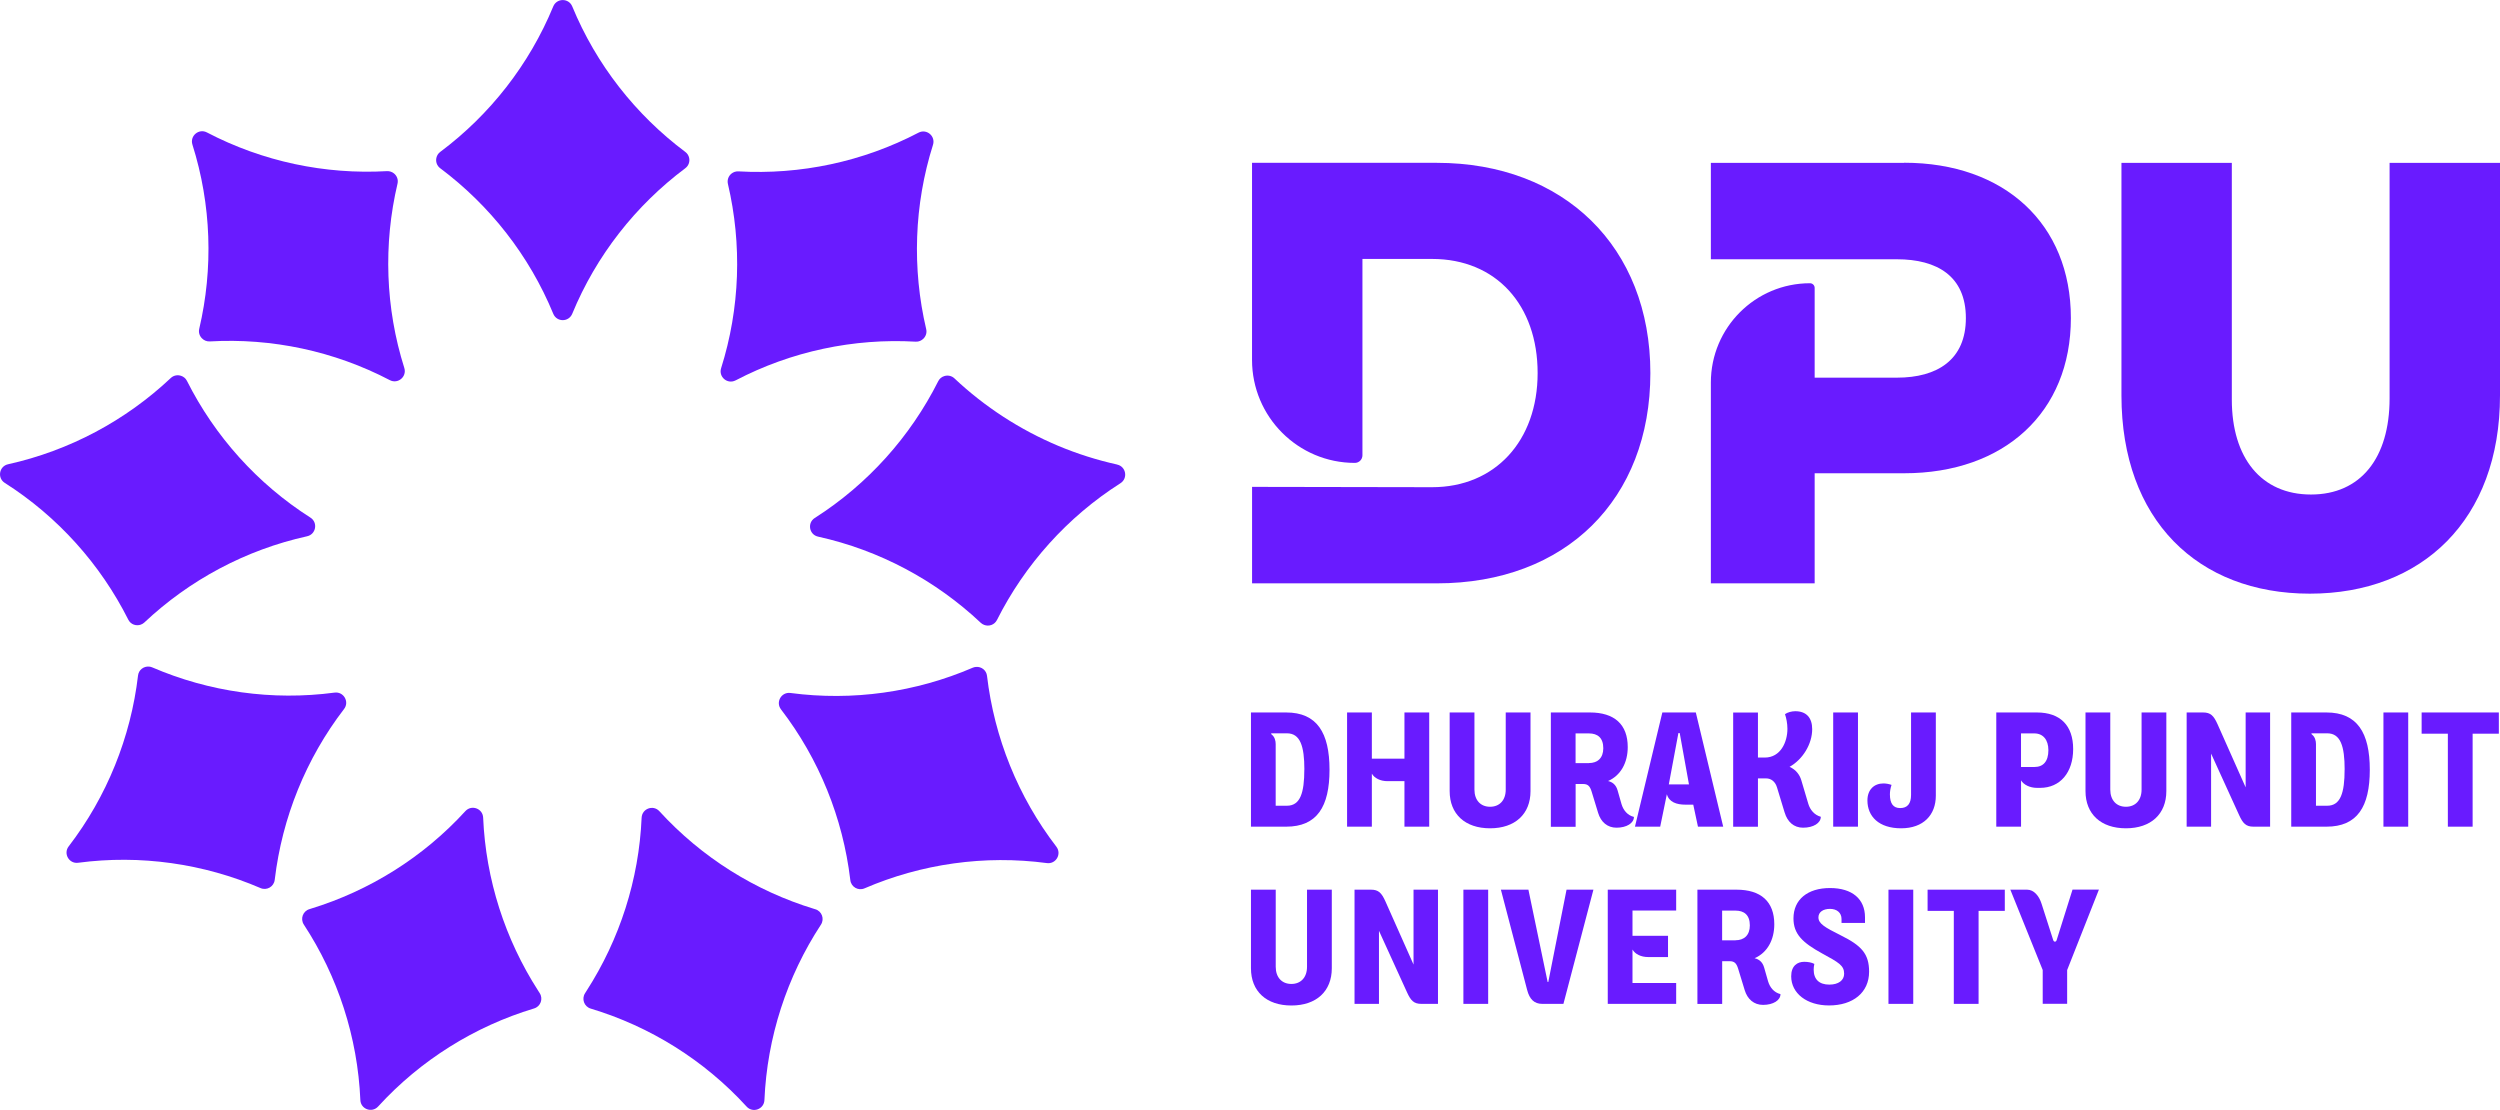 <svg width="250" height="111" viewBox="0 0 250 111" fill="none" xmlns="http://www.w3.org/2000/svg">
<g clip-path="url(#clip0_21617_105028)">
<path d="M19.922 32.889C19.838 33.252 19.959 33.598 20.197 33.835C20.392 34.036 20.663 34.157 20.975 34.143C27.168 33.789 33.404 35.099 38.982 38.014C39.793 38.438 40.705 37.668 40.431 36.796C38.535 30.795 38.326 24.411 39.751 18.368C39.849 17.962 39.686 17.575 39.397 17.342C39.211 17.193 38.968 17.1 38.698 17.114C32.505 17.468 26.269 16.158 20.691 13.243C19.88 12.819 18.968 13.588 19.242 14.46C21.138 20.462 21.343 26.845 19.922 32.889Z" fill="#691BFF"/>
<path d="M14.101 62.453C14.222 62.406 14.338 62.346 14.436 62.248C18.953 57.995 24.574 54.983 30.712 53.626C31.606 53.43 31.811 52.25 31.042 51.76C25.734 48.38 21.482 43.628 18.693 38.084C18.562 37.827 18.348 37.659 18.101 37.58C17.761 37.468 17.37 37.529 17.081 37.799C12.564 42.056 6.943 45.064 0.806 46.426C-0.088 46.622 -0.293 47.801 0.48 48.291C5.784 51.667 10.04 56.423 12.83 61.968C13.072 62.453 13.631 62.635 14.101 62.457" fill="#691BFF"/>
<path d="M53.814 99.067C50.508 93.928 48.58 87.955 48.315 81.763C48.277 80.849 47.155 80.438 46.536 81.114C42.321 85.726 36.957 89.074 31.07 90.874C31.029 90.888 30.982 90.902 30.94 90.916C30.288 91.112 30.009 91.881 30.381 92.455C33.781 97.645 35.764 103.712 36.035 110.002C36.072 110.916 37.194 111.326 37.813 110.65C42.056 106.006 47.472 102.634 53.409 100.844C54.061 100.648 54.34 99.879 53.968 99.31C53.917 99.23 53.865 99.147 53.814 99.067Z" fill="#691BFF"/>
<path d="M81.541 90.93C81.503 90.921 81.462 90.902 81.424 90.893C75.529 89.097 70.159 85.74 65.94 81.124C65.326 80.448 64.203 80.858 64.162 81.772C63.896 87.96 61.968 93.933 58.666 99.067C58.615 99.151 58.559 99.235 58.508 99.319C58.136 99.888 58.415 100.662 59.067 100.858C65.004 102.644 70.42 106.015 74.663 110.66C75.277 111.336 76.4 110.925 76.442 110.011C76.712 103.721 78.695 97.654 82.095 92.464C82.467 91.891 82.188 91.121 81.536 90.925" fill="#691BFF"/>
<path d="M98.701 67.582C98.636 67.022 98.138 66.65 97.611 66.691C97.504 66.701 97.393 66.719 97.285 66.766C91.586 69.219 85.276 70.124 79.045 69.298C78.137 69.177 77.541 70.212 78.1 70.939C81.918 75.91 84.288 81.809 85.024 87.95C85.024 87.974 85.033 87.997 85.033 88.02C85.113 88.697 85.825 89.107 86.449 88.836C92.144 86.384 98.459 85.479 104.69 86.309C105.598 86.43 106.194 85.395 105.635 84.668C101.803 79.674 99.428 73.751 98.701 67.582Z" fill="#691BFF"/>
<path d="M111.717 46.454C109.696 46.006 107.731 45.381 105.845 44.593C101.998 42.98 98.468 40.686 95.437 37.832C95.153 37.566 94.766 37.505 94.431 37.608C94.179 37.687 93.956 37.855 93.825 38.116C91.036 43.661 86.784 48.417 81.476 51.798C80.707 52.287 80.912 53.467 81.806 53.663C87.948 55.02 93.565 58.032 98.082 62.285C98.184 62.378 98.296 62.444 98.417 62.49C98.887 62.672 99.446 62.49 99.693 62.005C102.482 56.461 106.734 51.704 112.043 48.324C112.816 47.834 112.606 46.654 111.717 46.459" fill="#691BFF"/>
<path d="M68.529 16.824C68.874 16.568 69 16.148 68.911 15.775C68.86 15.551 68.734 15.342 68.529 15.192C63.561 11.476 59.621 6.458 57.223 0.639C56.873 -0.205 55.681 -0.205 55.327 0.639C52.929 6.458 48.989 11.48 44.021 15.192C43.821 15.342 43.695 15.547 43.644 15.766C43.55 16.144 43.676 16.568 44.021 16.824C48.989 20.541 52.929 25.558 55.327 31.378C55.677 32.227 56.869 32.227 57.223 31.378C59.621 25.558 63.561 20.541 68.529 16.824Z" fill="#691BFF"/>
<path d="M33.455 69.261C27.224 70.091 20.909 69.186 15.214 66.734C15.111 66.692 15.009 66.668 14.907 66.659C14.376 66.612 13.868 66.985 13.803 67.55C13.076 73.719 10.702 79.641 6.869 84.635C6.31 85.358 6.906 86.398 7.814 86.276C14.045 85.451 20.355 86.356 26.055 88.809C26.679 89.079 27.392 88.669 27.471 87.988C27.471 87.965 27.475 87.946 27.48 87.923C28.216 81.781 30.586 75.878 34.405 70.902C34.963 70.18 34.367 69.144 33.459 69.261" fill="#691BFF"/>
<path d="M73.564 38.037C79.138 35.123 85.378 33.812 91.572 34.167C91.879 34.185 92.149 34.059 92.345 33.864C92.582 33.626 92.708 33.276 92.619 32.912C91.199 26.869 91.404 20.485 93.299 14.484C93.574 13.612 92.661 12.842 91.851 13.267C86.277 16.181 80.037 17.491 73.843 17.137C73.582 17.123 73.345 17.207 73.154 17.356C72.856 17.589 72.698 17.986 72.791 18.391C74.211 24.435 74.006 30.814 72.111 36.82C71.836 37.692 72.749 38.461 73.559 38.037" fill="#691BFF"/>
<path d="M238.959 16.283V39.841C238.959 45.787 236.076 49.452 231.098 49.452C226.12 49.452 223.182 45.787 223.182 39.963V16.288H212.145V39.543C212.145 51.979 219.764 59.366 230.982 59.366C242.2 59.366 250 51.979 250 39.543V16.288H238.964L238.959 16.283Z" fill="#691BFF"/>
<path d="M143.685 58.331H125.207V48.687L143.206 48.72C149.502 48.72 153.763 44.094 153.763 37.305C153.763 30.515 149.623 25.894 143.206 25.894H136.244V45.53C136.244 45.95 135.904 46.29 135.485 46.29C129.808 46.29 125.203 41.683 125.203 35.994V16.283H143.681C156.399 16.283 165.037 24.696 165.037 37.309C165.037 49.923 156.58 58.335 143.681 58.335" fill="#691BFF"/>
<path d="M190.412 16.284H171.086V25.927H189.694C193.718 25.927 196.587 27.624 196.587 31.807C196.587 35.99 193.718 37.766 189.694 37.766H181.466V28.79C181.466 28.533 181.256 28.324 181 28.324C175.524 28.324 171.086 32.767 171.086 38.251V58.331H181.466V47.326H190.412C200.428 47.326 207.088 41.24 207.088 31.807C207.088 22.373 200.428 16.274 190.412 16.274" fill="#691BFF"/>
<path d="M125.096 71.247H128.616C131.694 71.247 132.952 73.271 132.952 76.974C132.952 80.676 131.699 82.667 128.616 82.667H125.096V71.247ZM130.437 76.955C130.437 74.623 130.027 73.332 128.695 73.332H127.196C127.066 73.332 127.084 73.397 127.196 73.476C127.471 73.705 127.568 74.078 127.568 74.404V80.573H128.691C130.027 80.573 130.432 79.287 130.432 76.95L130.437 76.955Z" fill="#691BFF"/>
<path d="M140.445 78.116H138.75C138.032 78.116 137.446 77.822 137.185 77.365V82.667H134.708V71.247H137.185V75.864H140.445V71.247H142.922V82.667H140.445V78.116Z" fill="#691BFF"/>
<path d="M144.966 79.109V71.247H147.444V78.965C147.444 80.023 148.063 80.676 149.008 80.676C149.954 80.676 150.573 80.023 150.573 78.965V71.247H153.051V79.109C153.051 81.408 151.504 82.83 149.008 82.83C146.512 82.83 144.966 81.413 144.966 79.109Z" fill="#691BFF"/>
<path d="M155.081 71.247H158.992C161.437 71.247 162.774 72.436 162.774 74.707C162.774 76.274 162.075 77.547 160.804 78.102C161.228 78.2 161.6 78.461 161.763 79.049L162.154 80.42C162.336 81.021 162.741 81.529 163.393 81.693C163.393 82.313 162.662 82.77 161.651 82.77C160.739 82.77 160.087 82.201 159.812 81.287L159.16 79.151C158.997 78.629 158.801 78.4 158.312 78.4H157.563V82.677H155.085V71.257L155.081 71.247ZM158.894 76.307C159.756 76.307 160.329 75.803 160.329 74.824C160.329 73.779 159.761 73.341 158.894 73.341H157.558V76.311H158.894V76.307Z" fill="#691BFF"/>
<path d="M166.224 71.247H169.582L172.32 82.667H169.796L169.326 80.466H168.544C167.649 80.466 166.9 80.205 166.686 79.422L166.02 82.667H163.496L166.234 71.247H166.224ZM168.897 78.442L167.971 73.304H167.84L166.881 78.442H168.902H168.897Z" fill="#691BFF"/>
<path d="M178.463 81.25L177.699 78.736C177.522 78.149 177.098 77.841 176.623 77.841H175.794V82.672H173.317V71.252H175.794V75.756H176.479C178.058 75.756 178.742 74.208 178.742 72.884C178.742 72.329 178.63 71.807 178.5 71.415C178.742 71.238 179.166 71.121 179.524 71.121C180.633 71.121 181.219 71.774 181.219 72.917C181.219 74.385 180.293 75.934 178.956 76.684C179.622 76.978 179.981 77.514 180.13 78.023L180.828 80.373C181.005 80.974 181.429 81.497 182.081 81.679C182.081 82.299 181.35 82.77 180.307 82.77C179.38 82.77 178.742 82.182 178.467 81.254L178.463 81.25Z" fill="#691BFF"/>
<path d="M183.32 71.247H185.797V82.667H183.32V71.247Z" fill="#691BFF"/>
<path d="M190.016 80.807C190.733 80.807 191.106 80.382 191.106 79.487V71.247H193.583V79.566C193.583 81.492 192.344 82.83 190.114 82.83C187.883 82.83 186.742 81.641 186.742 80.042C186.742 78.951 187.427 78.344 188.339 78.344C188.6 78.344 188.875 78.391 189.154 78.489C189.038 78.829 188.991 79.156 188.991 79.436C188.991 80.364 189.331 80.807 190.016 80.807Z" fill="#691BFF"/>
<path d="M202.105 78.032V82.667H199.628V71.247H203.684C206.031 71.247 207.316 72.553 207.316 74.903C207.316 77.253 206.012 78.787 204.01 78.787H203.703C202.985 78.787 202.366 78.475 202.105 78.037V78.032ZM203.456 76.698C204.317 76.698 204.839 76.144 204.839 75.02C204.839 73.975 204.303 73.341 203.437 73.341H202.101V76.703H203.451L203.456 76.698Z" fill="#691BFF"/>
<path d="M208.55 79.109V71.247H211.028V78.965C211.028 80.023 211.647 80.676 212.592 80.676C213.538 80.676 214.157 80.023 214.157 78.965V71.247H216.634V79.109C216.634 81.408 215.088 82.83 212.592 82.83C210.096 82.83 208.55 81.413 208.55 79.109Z" fill="#691BFF"/>
<path d="M218.669 71.247H220.313C221.063 71.247 221.37 71.574 221.747 72.404L224.565 78.736V71.247H227.01V82.667H225.347C224.597 82.667 224.29 82.341 223.913 81.511L221.109 75.36V82.667H218.665V71.247H218.669Z" fill="#691BFF"/>
<path d="M229.124 71.247H232.645C235.723 71.247 236.98 73.271 236.98 76.974C236.98 80.676 235.727 82.667 232.645 82.667H229.124V71.247ZM234.465 76.955C234.465 74.623 234.056 73.332 232.724 73.332H231.224C231.094 73.332 231.112 73.397 231.224 73.476C231.499 73.705 231.597 74.078 231.597 74.404V80.573H232.719C234.056 80.573 234.461 79.287 234.461 76.95L234.465 76.955Z" fill="#691BFF"/>
<path d="M238.344 71.247H240.822V82.667H238.344V71.247Z" fill="#691BFF"/>
<path d="M244.785 73.369H242.163V71.247H249.884V73.369H247.262V82.667H244.785V73.369Z" fill="#691BFF"/>
<path d="M125.096 96.829V88.967H127.573V96.684C127.573 97.743 128.192 98.395 129.138 98.395C130.083 98.395 130.702 97.743 130.702 96.684V88.967H133.18V96.829C133.18 99.128 131.634 100.55 129.138 100.55C126.642 100.55 125.096 99.132 125.096 96.829Z" fill="#691BFF"/>
<path d="M135.457 88.967H137.101C137.851 88.967 138.158 89.293 138.535 90.123L141.353 96.456V88.967H143.798V100.387H142.135C141.385 100.387 141.078 100.06 140.701 99.23L137.897 93.08V100.387H135.453V88.967H135.457Z" fill="#691BFF"/>
<path d="M146.34 88.967H148.817V100.387H146.34V88.967Z" fill="#691BFF"/>
<path d="M152.711 98.983L150.089 88.967H152.841L154.764 98.2H154.829L156.655 88.967H159.342L156.343 100.387H154.224C153.428 100.387 152.953 99.93 152.711 98.983Z" fill="#691BFF"/>
<path d="M160.776 88.967H167.617V91.056H163.249V93.583H166.802V95.705H164.813C164.096 95.705 163.509 95.411 163.249 94.954V98.298H167.617V100.387H160.776V88.967Z" fill="#691BFF"/>
<path d="M169.736 88.967H173.648C176.092 88.967 177.429 90.156 177.429 92.427C177.429 93.994 176.73 95.267 175.459 95.822C175.883 95.919 176.255 96.181 176.418 96.768L176.81 98.139C176.991 98.741 177.396 99.249 178.048 99.412C178.048 100.032 177.317 100.489 176.307 100.489C175.394 100.489 174.742 99.92 174.467 99.006L173.815 96.871C173.652 96.349 173.457 96.12 172.968 96.12H172.218V100.396H169.741V88.976L169.736 88.967ZM173.55 94.026C174.411 94.026 174.984 93.523 174.984 92.543C174.984 91.499 174.416 91.061 173.55 91.061H172.213V94.031H173.55V94.026Z" fill="#691BFF"/>
<path d="M179.119 97.631C179.119 96.572 179.738 96.181 180.423 96.181C180.796 96.181 181.173 96.246 181.434 96.391C181.387 96.605 181.368 96.782 181.368 96.959C181.368 97.953 181.936 98.461 182.933 98.461C183.846 98.461 184.414 98.037 184.414 97.37C184.414 96.54 183.86 96.246 182.216 95.346C180.227 94.255 179.347 93.388 179.347 91.839C179.347 89.965 180.749 88.804 182.998 88.804C185.247 88.804 186.5 89.927 186.5 91.723V92.292H184.153V91.9C184.153 91.28 183.697 90.888 182.998 90.888C182.3 90.888 181.843 91.215 181.843 91.737C181.843 92.357 182.463 92.73 184.074 93.532C186.142 94.558 186.91 95.374 186.91 97.169C186.91 99.258 185.299 100.545 182.9 100.545C180.684 100.545 179.119 99.338 179.119 97.626V97.631Z" fill="#691BFF"/>
<path d="M188.847 88.967H191.325V100.387H188.847V88.967Z" fill="#691BFF"/>
<path d="M195.381 91.088H192.759V88.967H200.48V91.088H197.858V100.387H195.381V91.088Z" fill="#691BFF"/>
<path d="M204.275 97.011L201.034 88.967H202.711C203.395 88.967 203.917 89.601 204.159 90.384L205.314 93.989C205.346 94.101 205.412 94.166 205.491 94.166C205.589 94.166 205.635 94.101 205.672 93.989L207.251 88.962H209.891L206.715 97.006V100.382H204.271V97.006L204.275 97.011Z" fill="#691BFF"/>
</g>
<defs>
<clipPath id="clip0_21617_105028">
<rect width="250" height="111" fill="white"/>
</clipPath>
</defs>
</svg>
